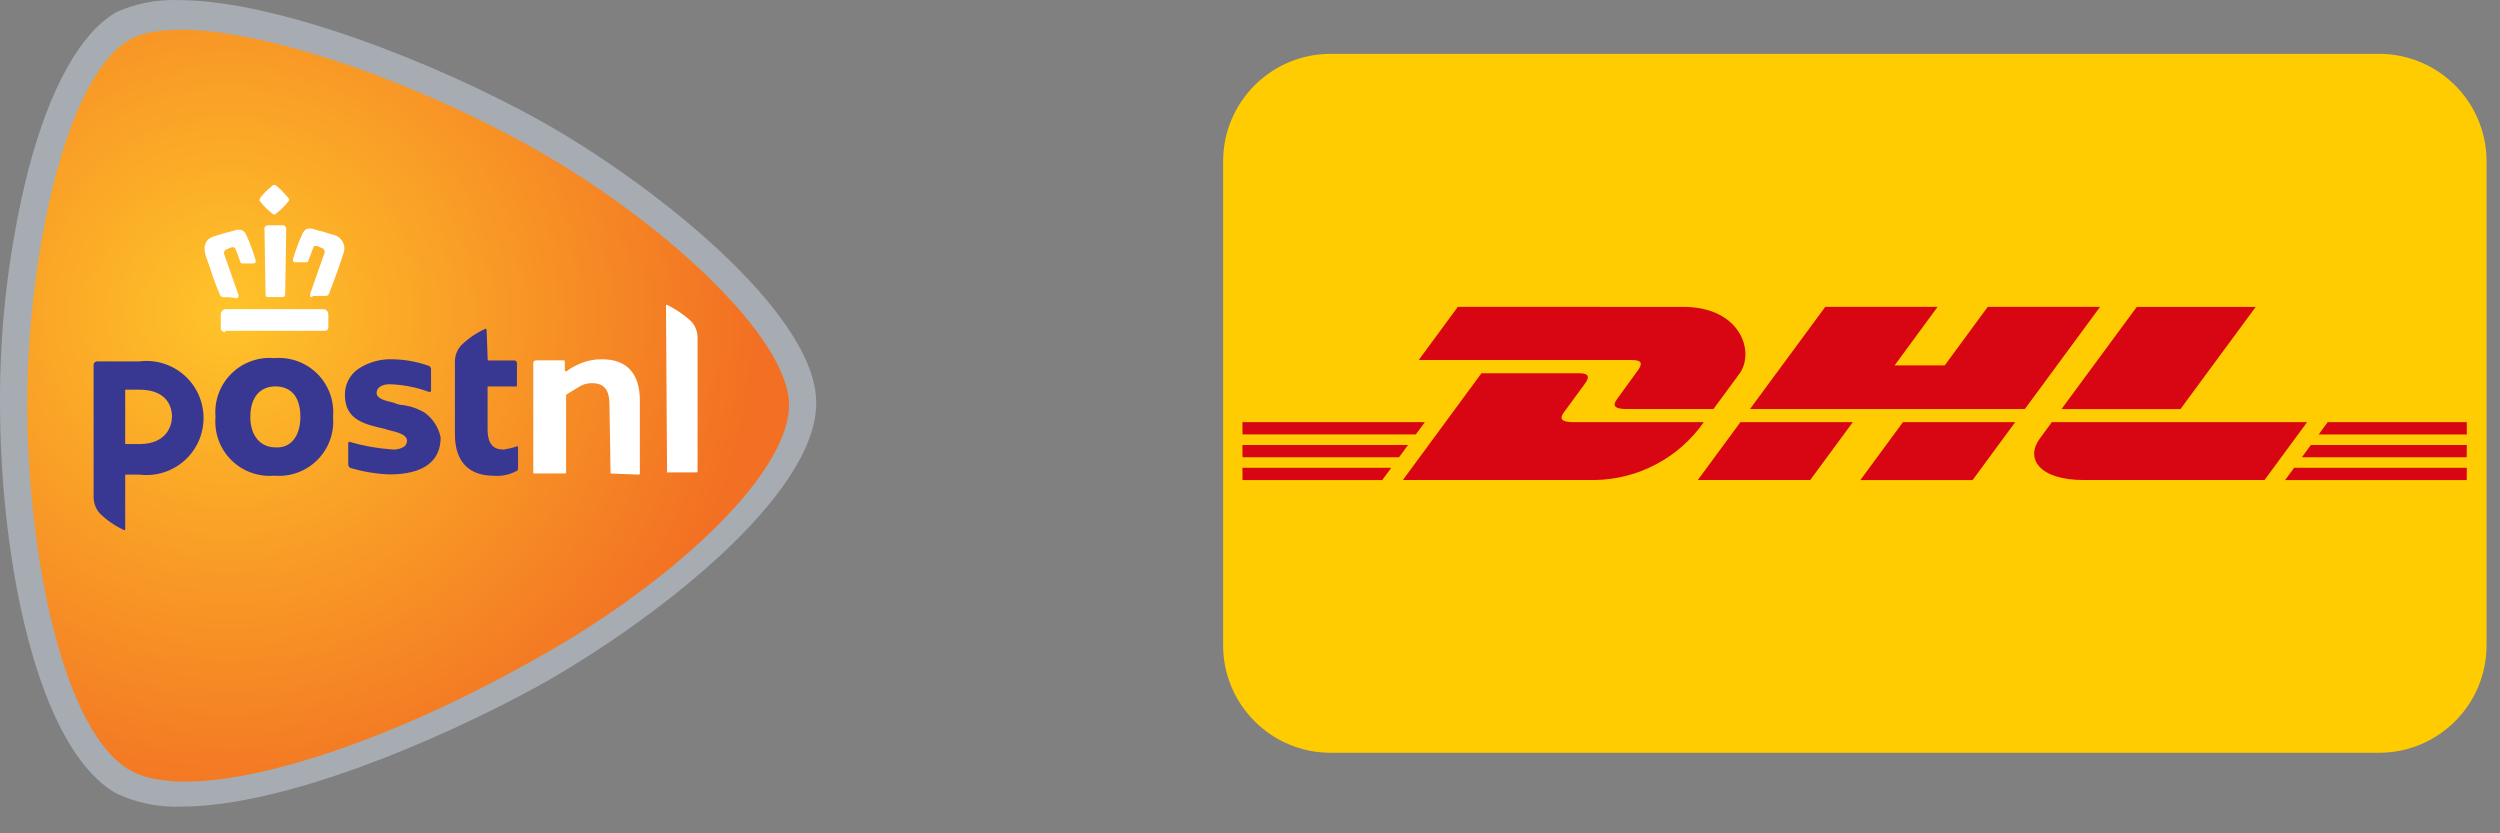 <?xml version="1.0" encoding="UTF-8" standalone="no"?>
<!DOCTYPE svg PUBLIC "-//W3C//DTD SVG 1.1//EN" "http://www.w3.org/Graphics/SVG/1.1/DTD/svg11.dtd">
<svg width="100%" height="100%" viewBox="0 0 93 31" version="1.1" xmlns="http://www.w3.org/2000/svg" xmlns:xlink="http://www.w3.org/1999/xlink" xml:space="preserve" xmlns:serif="http://www.serif.com/" style="fill-rule:evenodd;clip-rule:evenodd;stroke-linejoin:round;stroke-miterlimit:2;">
    <rect x="0" y="0" width="93" height="31" fill="#808080" stroke="none"/>
    <path d="M6.64,0.004C10.284,0.004 16.154,2.312 20.04,4.457C24.332,6.846 30.364,11.664 30.364,14.984C30.364,18.506 24.17,23.203 20.04,25.51C16.275,27.575 10.526,30.004 6.761,30.004C5.924,30.041 5.091,29.874 4.332,29.518C1.377,27.858 0,20.814 0,14.984C-0.011,12.063 0.342,9.153 1.053,6.32C1.862,3.243 3,1.219 4.332,0.449C5.057,0.126 5.847,-0.026 6.64,0.004Z" style="fill:rgb(166,172,178);fill-rule:nonzero;"/>
    <path d="M29.352,15.064C29.352,12.554 24.615,8.141 19.552,5.347C13.682,2.147 7.042,0.286 4.852,1.46C2.389,2.837 1.012,9.72 1.012,15.064C1.012,20.449 2.312,27.25 4.858,28.664C7.206,29.964 13.558,28.057 19.514,24.737C24.696,21.944 29.352,17.737 29.352,15.061" style="fill:url(#_Radial1);fill-rule:nonzero;"/>
    <path d="M22.712,17.615L22.672,15.064C22.672,14.497 22.472,14.254 22.024,14.254C21.836,14.251 21.652,14.308 21.498,14.416C21.298,14.537 21.174,14.616 21.098,14.659L21.058,14.699L21.058,17.573C21.058,17.584 21.054,17.594 21.047,17.601C21.039,17.609 21.029,17.613 21.018,17.613L19.878,17.613C19.868,17.613 19.857,17.609 19.85,17.601C19.842,17.594 19.838,17.584 19.838,17.573L19.838,13.526C19.836,13.509 19.837,13.493 19.843,13.477C19.848,13.461 19.857,13.447 19.869,13.435C19.88,13.423 19.895,13.415 19.91,13.409C19.926,13.404 19.943,13.403 19.959,13.405L20.971,13.405C20.982,13.405 20.992,13.409 21,13.417C21.007,13.424 21.011,13.434 21.011,13.445L21.011,13.769C21.011,13.78 21.015,13.79 21.023,13.797C21.03,13.805 21.041,13.809 21.051,13.809L21.091,13.809L21.131,13.769C21.271,13.673 21.42,13.591 21.576,13.526C21.833,13.418 22.108,13.363 22.386,13.364C23.317,13.364 23.803,13.89 23.803,14.902L23.803,17.615C23.803,17.626 23.799,17.636 23.792,17.643C23.784,17.651 23.774,17.655 23.763,17.655L22.71,17.615M24.815,17.615L24.775,11.38C24.775,11.34 24.775,11.34 24.815,11.34C25.139,11.499 25.439,11.704 25.706,11.947C25.861,12.111 25.948,12.328 25.949,12.554L25.949,17.534C25.949,17.545 25.945,17.555 25.938,17.562C25.93,17.57 25.92,17.574 25.909,17.574L24.818,17.574" style="fill:white;fill-rule:nonzero;"/>
    <path d="M12.389,15.509C12.415,15.802 12.376,16.098 12.275,16.375C12.174,16.651 12.014,16.903 11.806,17.111C11.597,17.319 11.346,17.48 11.069,17.58C10.792,17.681 10.497,17.72 10.203,17.695C9.91,17.72 9.614,17.681 9.337,17.58C9.06,17.48 8.809,17.319 8.601,17.111C8.392,16.903 8.232,16.651 8.131,16.375C8.03,16.098 7.992,15.802 8.017,15.509C7.992,15.215 8.03,14.919 8.131,14.643C8.232,14.366 8.392,14.114 8.601,13.906C8.809,13.698 9.06,13.537 9.337,13.437C9.614,13.336 9.91,13.297 10.203,13.323C10.497,13.297 10.792,13.336 11.069,13.437C11.346,13.537 11.597,13.698 11.806,13.906C12.014,14.114 12.174,14.366 12.275,14.643C12.376,14.919 12.415,15.215 12.389,15.509ZM11.174,15.509C11.174,14.698 10.774,14.374 10.243,14.374C9.712,14.374 9.312,14.739 9.312,15.509C9.312,16.238 9.712,16.642 10.243,16.642C10.769,16.683 11.174,16.279 11.174,15.509ZM18.097,12.27C18.097,12.23 18.097,12.23 18.057,12.23C17.728,12.379 17.426,12.585 17.166,12.836C17.011,13.001 16.924,13.218 16.923,13.444L16.923,16.157C16.923,17.331 17.611,17.695 18.34,17.695C18.633,17.725 18.929,17.669 19.19,17.533C19.23,17.533 19.271,17.493 19.271,17.412L19.271,16.642C19.271,16.603 19.271,16.603 19.231,16.603C19.073,16.658 18.911,16.698 18.745,16.724C18.381,16.724 18.138,16.562 18.138,15.955L18.138,14.416C18.138,14.376 18.138,14.376 18.178,14.376L19.19,14.376C19.23,14.376 19.23,14.376 19.23,14.336L19.23,13.53C19.233,13.513 19.231,13.496 19.226,13.481C19.221,13.465 19.212,13.451 19.2,13.439C19.188,13.427 19.174,13.418 19.158,13.413C19.142,13.408 19.126,13.406 19.109,13.409L18.182,13.409C18.142,13.409 18.142,13.409 18.142,13.368L18.102,12.275M3.482,13.566C3.484,13.534 3.497,13.504 3.52,13.482C3.542,13.46 3.572,13.446 3.603,13.445L5.182,13.445C5.481,13.406 5.785,13.432 6.073,13.521C6.361,13.609 6.627,13.758 6.853,13.957C7.079,14.156 7.26,14.401 7.384,14.676C7.508,14.95 7.572,15.248 7.572,15.55C7.572,15.851 7.508,16.149 7.384,16.423C7.26,16.698 7.079,16.943 6.853,17.142C6.627,17.341 6.361,17.49 6.073,17.578C5.785,17.667 5.481,17.693 5.182,17.655L4.697,17.655C4.657,17.655 4.657,17.655 4.657,17.695L4.657,19.679C4.657,19.719 4.657,19.719 4.617,19.719C4.288,19.569 3.986,19.363 3.726,19.112C3.571,18.947 3.485,18.73 3.483,18.505L3.482,13.566ZM6.398,15.509C6.398,14.983 6.074,14.496 5.183,14.496L4.697,14.496C4.657,14.496 4.657,14.496 4.657,14.537L4.657,16.48C4.657,16.52 4.657,16.52 4.697,16.52L5.182,16.52C6.235,16.52 6.397,15.791 6.397,15.508L6.398,15.509ZM15.791,15.347C15.531,15.193 15.242,15.096 14.941,15.064C14.842,15.055 14.746,15.028 14.658,14.983C14.294,14.902 14.01,14.82 14.01,14.618C14.01,14.416 14.21,14.294 14.496,14.294C14.994,14.309 15.486,14.404 15.953,14.578C15.993,14.578 16.034,14.578 16.034,14.538L16.034,13.73C16.034,13.69 15.994,13.609 15.953,13.609C15.535,13.461 15.096,13.379 14.653,13.366C14.18,13.339 13.711,13.466 13.317,13.73C13.163,13.839 13.037,13.985 12.953,14.155C12.868,14.324 12.826,14.512 12.831,14.701C12.831,15.633 13.6,15.794 14.331,15.957C14.452,15.996 14.412,15.996 14.452,15.996C14.776,16.078 15.14,16.159 15.14,16.397C15.138,16.471 15.109,16.542 15.059,16.597C14.918,16.695 14.745,16.738 14.573,16.718C14.038,16.681 13.509,16.586 12.994,16.435C12.984,16.435 12.973,16.439 12.966,16.446C12.958,16.454 12.954,16.464 12.954,16.475L12.954,17.285C12.954,17.325 12.994,17.406 13.035,17.406C13.508,17.549 13.998,17.631 14.492,17.648C15.747,17.648 16.392,17.163 16.392,16.272C16.314,15.896 16.098,15.563 15.785,15.341" style="fill:rgb(56,55,146);fill-rule:nonzero;"/>
    <path d="M8.381,12.352C8.359,12.355 8.336,12.353 8.314,12.346C8.292,12.338 8.273,12.326 8.257,12.31C8.24,12.294 8.228,12.275 8.221,12.253C8.213,12.231 8.211,12.208 8.214,12.186L8.214,11.7C8.213,11.673 8.217,11.647 8.227,11.622C8.236,11.597 8.251,11.574 8.27,11.556C8.289,11.537 8.311,11.522 8.336,11.512C8.361,11.503 8.388,11.499 8.414,11.5L12.014,11.5C12.041,11.499 12.067,11.503 12.092,11.512C12.117,11.522 12.14,11.537 12.158,11.556C12.177,11.574 12.192,11.597 12.202,11.622C12.211,11.647 12.216,11.673 12.214,11.7L12.214,12.145C12.214,12.266 12.174,12.307 12.052,12.307L8.381,12.307M11.62,11.052C11.58,11.052 11.539,11.052 11.539,11.012L11.539,10.931C11.66,10.567 12.065,9.431 12.065,9.431C12.074,9.412 12.078,9.393 12.079,9.372C12.079,9.352 12.076,9.332 12.068,9.313C12.06,9.295 12.049,9.278 12.035,9.263C12.02,9.249 12.003,9.238 11.984,9.231L11.784,9.15L11.744,9.15C11.704,9.15 11.663,9.15 11.663,9.19C11.582,9.39 11.542,9.514 11.463,9.716C11.463,9.756 11.423,9.756 11.382,9.756L10.982,9.756C10.942,9.756 10.942,9.756 10.901,9.716L10.901,9.635C10.998,9.302 11.12,8.977 11.265,8.663C11.305,8.623 11.346,8.501 11.508,8.501L11.589,8.501C11.71,8.541 11.872,8.582 12.034,8.622C12.155,8.662 12.277,8.703 12.434,8.743C12.507,8.764 12.575,8.8 12.632,8.85C12.69,8.9 12.736,8.962 12.767,9.032C12.797,9.101 12.813,9.177 12.811,9.253C12.81,9.329 12.792,9.404 12.758,9.472C12.718,9.634 12.475,10.322 12.313,10.727C12.273,10.808 12.273,10.889 12.232,10.927C12.232,10.967 12.192,11.008 12.111,11.008L11.625,11.008L11.62,11.052ZM9.96,11.052C9.879,11.052 9.879,10.971 9.879,10.931C9.879,10.891 9.839,8.785 9.839,8.502C9.839,8.462 9.839,8.421 9.879,8.421C9.901,8.399 9.93,8.385 9.96,8.381L10.527,8.381C10.567,8.381 10.567,8.381 10.608,8.421C10.631,8.442 10.645,8.471 10.648,8.502C10.648,8.785 10.608,10.891 10.608,10.931C10.608,10.931 10.608,11.052 10.527,11.052L9.96,11.052ZM8.3,11.052C8.219,11.052 8.219,11.012 8.179,10.971C8.163,10.9 8.136,10.833 8.098,10.771C7.936,10.371 7.734,9.718 7.653,9.516C7.572,9.233 7.572,8.909 7.977,8.787C8.098,8.747 8.26,8.706 8.377,8.666C8.539,8.626 8.701,8.585 8.822,8.545L8.903,8.545C8.955,8.546 9.005,8.562 9.048,8.591C9.091,8.619 9.125,8.66 9.146,8.707C9.292,9.021 9.413,9.346 9.51,9.679L9.51,9.76C9.488,9.782 9.46,9.796 9.429,9.8L9.029,9.8C8.989,9.8 8.948,9.8 8.948,9.76C8.867,9.56 8.827,9.396 8.748,9.234C8.726,9.212 8.698,9.198 8.667,9.194L8.627,9.194L8.427,9.275C8.408,9.282 8.391,9.293 8.377,9.307C8.362,9.322 8.351,9.339 8.343,9.357C8.336,9.376 8.332,9.396 8.333,9.416C8.333,9.437 8.338,9.456 8.346,9.475C8.346,9.475 8.746,10.609 8.872,10.975L8.872,11.056C8.85,11.078 8.822,11.092 8.791,11.096C8.631,11.062 8.468,11.049 8.305,11.056L8.3,11.052ZM10.2,7.975C10.16,7.975 10.16,7.975 10.119,7.935C9.951,7.807 9.802,7.658 9.674,7.49C9.674,7.49 9.634,7.45 9.674,7.369C9.815,7.187 9.979,7.024 10.16,6.883L10.241,6.883C10.423,7.024 10.586,7.187 10.727,7.369C10.737,7.376 10.744,7.385 10.749,7.396C10.755,7.406 10.757,7.418 10.757,7.429C10.757,7.441 10.755,7.453 10.749,7.463C10.744,7.474 10.737,7.483 10.727,7.49C10.6,7.658 10.45,7.807 10.282,7.935C10.243,7.979 10.243,7.979 10.202,7.979L10.2,7.975Z" style="fill:white;fill-rule:nonzero;"/>
    <path d="M88.5,2.003L49.5,2.003C47.291,2.003 45.5,3.794 45.5,6.003L45.5,24.003C45.5,26.212 47.291,28.003 49.5,28.003L88.5,28.003C90.709,28.003 92.5,26.212 92.5,24.003L92.5,6.003C92.5,3.794 90.709,2.003 88.5,2.003Z" style="fill:rgb(255,203,1);fill-rule:nonzero;"/>
    <path d="M54.231,11.416L52.776,13.393L60.706,13.393C61.106,13.393 61.106,13.544 60.906,13.811C60.706,14.078 60.374,14.548 60.171,14.823C60.071,14.962 59.882,15.215 60.498,15.215L63.741,15.215L64.702,13.909C65.302,13.1 64.754,11.417 62.623,11.417L54.231,11.416Z" style="fill:rgb(216,6,19);fill-rule:nonzero;"/>
    <path d="M52.187,17.857L55.11,13.885L58.737,13.885C59.137,13.885 59.137,14.037 58.937,14.303L58.197,15.311C58.097,15.45 57.908,15.703 58.524,15.703L63.382,15.703C62.924,16.359 62.316,16.897 61.609,17.271C60.902,17.646 60.115,17.846 59.315,17.857L52.187,17.857ZM68.925,15.703L67.34,17.857L63.159,17.857L64.744,15.703L68.925,15.703ZM75.325,15.215L65.1,15.215L67.9,11.415L72.079,11.415L70.479,13.593L72.344,13.593L73.944,11.415L78.123,11.415L75.325,15.215ZM74.966,15.703L73.381,17.858L69.206,17.858L70.791,15.703L74.966,15.703ZM46.218,16.553L52.38,16.553L52.044,17.01L46.222,17.01L46.218,16.553ZM46.218,15.703L53.006,15.703L52.669,16.16L46.222,16.16L46.218,15.703ZM46.218,17.403L51.755,17.403L51.42,17.858L46.222,17.858L46.218,17.403ZM91.761,17.01L85.629,17.01L85.966,16.553L91.766,16.553L91.761,17.01ZM91.761,17.858L85.006,17.858L85.34,17.403L91.765,17.403L91.761,17.858ZM86.591,15.703L91.765,15.703L91.765,16.161L86.255,16.161L86.591,15.703ZM83.913,11.417L81.113,15.217L76.688,15.217L79.488,11.417L83.913,11.417ZM76.33,15.703C76.33,15.703 76.025,16.121 75.876,16.321C75.352,17.031 75.815,17.857 77.528,17.857L84.24,17.857L85.825,15.703L76.33,15.703Z" style="fill:rgb(216,6,19);fill-rule:nonzero;"/>
    <defs>
        <radialGradient id="_Radial1" cx="0" cy="0" r="1" gradientUnits="userSpaceOnUse" gradientTransform="matrix(19.888,0,0,19.886,8.476,11.595)"><stop offset="0" style="stop-color:rgb(255,196,41);stop-opacity:1"/><stop offset="1" style="stop-color:rgb(242,111,35);stop-opacity:1"/></radialGradient>
    </defs>
</svg>
